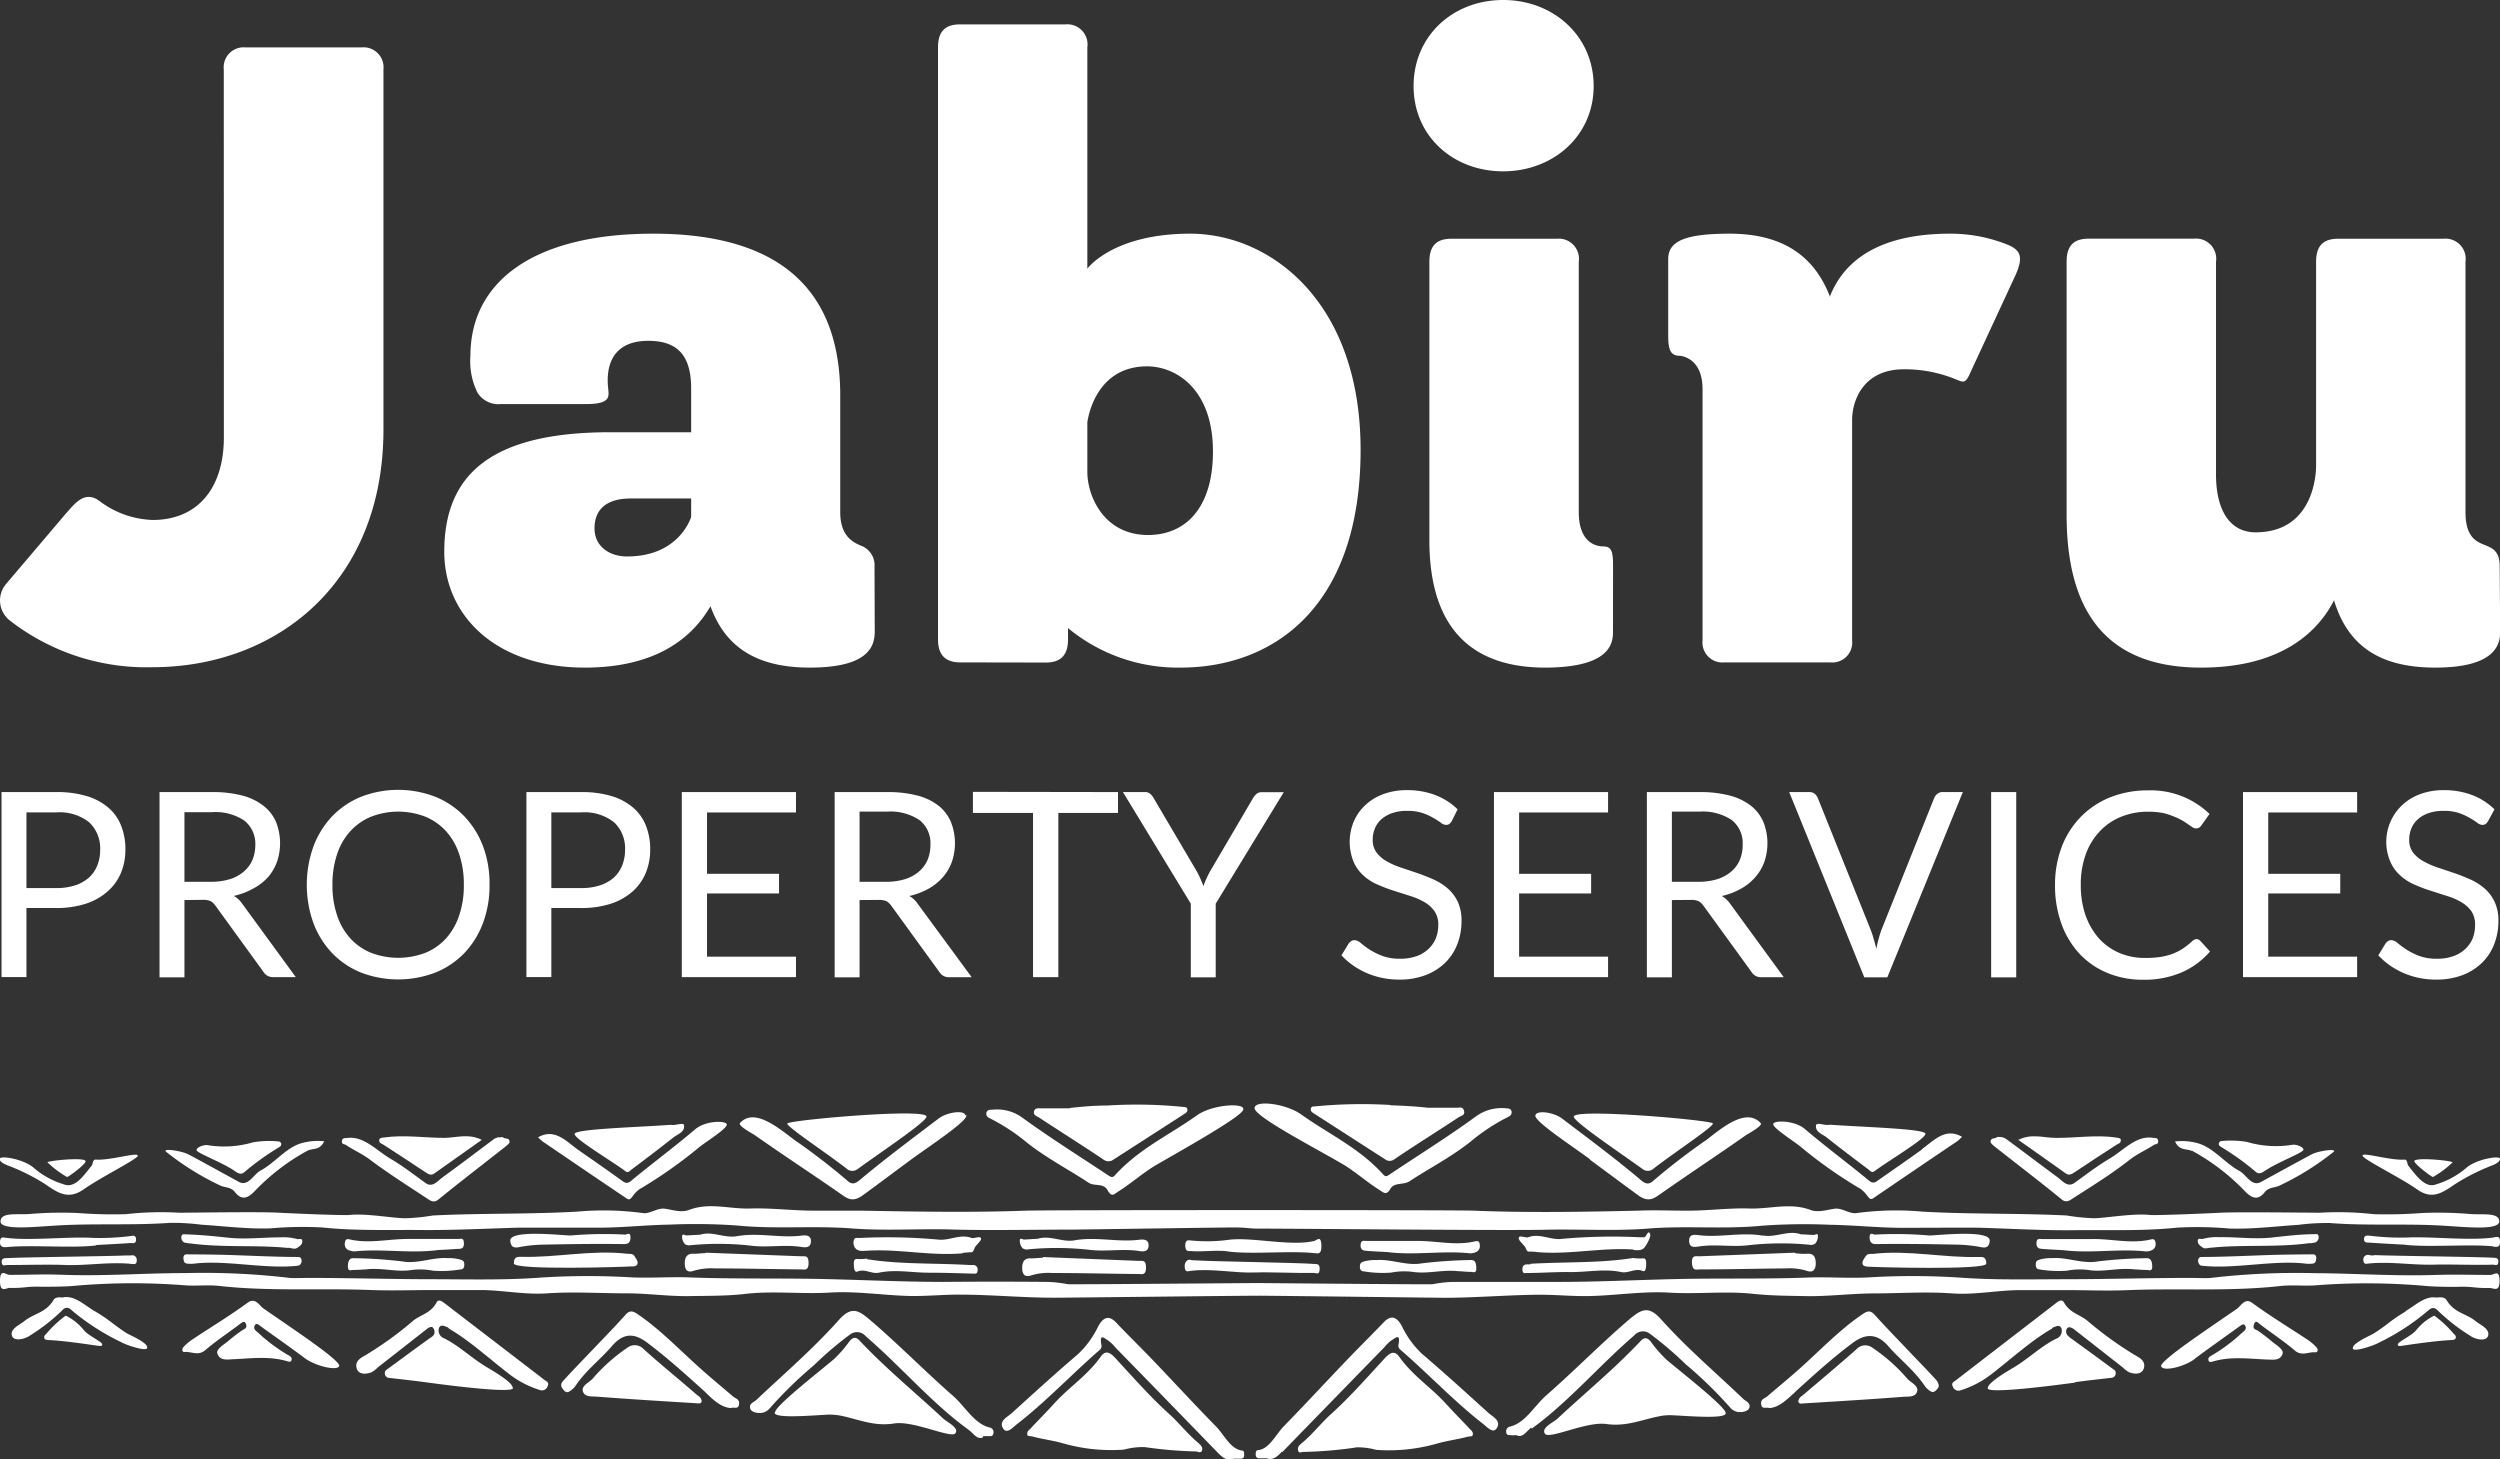 <svg id="Artwork" xmlns="http://www.w3.org/2000/svg" viewBox="0 0 325.98 190.29"><rect x="0" y="0" width="325.98" height="190.29" fill="#333333" stroke="none"/><defs><style>.cls-1{fill:#fff;}</style></defs><title>logo-white</title><path class="cls-1" d="M29.18,9.05A2.6,2.6,0,0,1,32,6.18H47.16A2.61,2.61,0,0,1,50,9.05V56c0,20.05-14,31-30.13,31A29,29,0,0,1,1.23,80.87a3.32,3.32,0,0,1-.46-4.7L8.56,67c1.15-1.26,2.41-3.09,4.35-1.72a12.1,12.1,0,0,0,7,2.52c5.84,0,9.28-4.12,9.28-10.77Z"/><path class="cls-1" d="M114.06,82.36c0,2-.92,4.69-8.48,4.69-6.87,0-11-2.63-12.94-8-2,3.43-6.3,8-16.38,8-11.57,0-18.33-6.75-18.33-15.11,0-10,6-15.58,21.65-15.58H90.12V50.63c0-4.58-2.06-6.19-5.61-6.19-3.32,0-5.27,1.72-5.27,5.16,0,.8.11,1.26.11,1.72,0,.8-.45,1.37-3,1.37H65.26a3.2,3.2,0,0,1-3-1.49,9.21,9.21,0,0,1-.92-4.81c0-9.51,8-15.92,23.83-15.92,17.41,0,24.39,8.13,24.39,21.08V66.78c0,3.09,1.61,3.89,2.64,4.35a2.7,2.7,0,0,1,1.83,2.75ZM90.12,65h-7.9c-3.21,0-4.7,1.49-4.7,3.89s2,3.67,4.24,3.67c6.87,0,8.36-5.16,8.36-5.16Z"/><path class="cls-1" d="M125.18,86.37c-2.07,0-2.87-1.15-2.87-3V6.18c0-1.94.8-3,2.87-3h13.74a2.63,2.63,0,0,1,2.86,3V35.05c.12-.23,3.56-4.58,13.41-4.58,10.42,0,22.22,8.82,22.22,28.18,0,20.62-11.46,28.4-23.48,28.4a22.51,22.51,0,0,1-14.67-5.15v1.49c0,1.72-.68,3-2.86,3Zm16.6-24.86c0,3.21,2.18,8.25,7.91,8.25,4.92,0,8.47-3.55,8.47-10.88,0-8.14-4.81-11.11-8.59-11.11-7,0-7.79,7.33-7.79,7.33Z"/><path class="cls-1" d="M196,22.34c-6.53,0-11.68-4.59-11.68-11.12S189.44,0,196,0s11.8,4.7,11.8,11.22S202.5,22.34,196,22.34Zm14.32,60.13c0,1.84-.92,4.47-8.48,4.58-10.19.12-15.46-5.38-15.46-16.6V34.13c0-1.94.8-3,2.86-3H203a2.63,2.63,0,0,1,2.86,3V66.78c0,4.12,2.41,4.47,3.21,4.47,1.14,0,1.26.8,1.26,2.63Z"/><path class="cls-1" d="M222,50.74c0-4.24-3-4.35-3-4.35-1.37,0-1.48-1.14-1.48-2.86V33.79c0-2.29,2.06-3.32,8-3.32,6.88,0,11,2.86,13.06,8.13v.12c1.38-3.56,5-8.25,15.69-8.25A19.92,19.92,0,0,1,262,32c1.49.69,1.83,1.6.8,3.89l-5.84,12.6c-.69,1.61-.92,1.38-2.06.92a17.56,17.56,0,0,0-6.65-1.26c-5.15,0-6.75,3.89-6.75,6.64V83.5a2.6,2.6,0,0,1-2.87,2.87H224.84A2.6,2.6,0,0,1,222,83.5Z"/><path class="cls-1" d="M326,82.47c0,1.84-1,4.58-8.47,4.58-7.1,0-11.34-2.74-13.17-8.7v-.11C302.5,81.9,298,87.05,287,87.05c-13.63,0-17.53-8.93-17.53-19.93v-33c0-1.94.8-3,2.87-3h13.74a2.63,2.63,0,0,1,2.87,3V61.85c0,5.05,2.06,7.56,5.15,7.56,7.9,0,7.9-8.24,7.9-8.7V34.13c0-1.94.81-3,2.87-3h13.74a2.63,2.63,0,0,1,2.87,3V66.78c0,3.09,1.26,3.78,2.4,4.24s2.06.8,2.06,2.86Z"/><path class="cls-1" d="M82.21,161.36c0-.8-.49-.35-.73-.38a50.72,50.72,0,0,0-7.08.12c-1,0-8-.82-7.86.7.07.88.56.93,1.13.82a18.26,18.26,0,0,1,3.12-.33c3.54-.07,7.07-.12,10.61-.07.56,0,.8-.28.81-.86"/><path class="cls-1" d="M23.94,164.16c0,.61.39.62.72.62a3.37,3.37,0,0,0,.55,0c4.17-.54,9.52.76,13.68.25.49-.06.67-1.12,0-1.13-2.63,0-6.06-.16-8.69-.25-1.86-.06-3.72-.08-5.58-.09-.29,0-.73-.1-.71.58"/><path class="cls-1" d="M156.08,189.29c.1,0,.56.25.67-.21s-.33-.76-.58-1c-1.31-1.1-2.45-2.56-3.73-3.72-2.3-2.07-4.43-4.47-6.59-6.82-.69-.75-1.48-1.82-2.3-.67-1.82,2.56-4.18,4-6.15,6.2-1,1.1-2,2.1-3,3.17-.2.22-.56.42-.43.88,0,.16.41.13.63.18,1.31.36,2.64.51,3.95.88a22.87,22.87,0,0,0,8,.84,9.33,9.33,0,0,1,2.71-.33,54.52,54.52,0,0,0,6.84.57"/><path class="cls-1" d="M101,184.22c.08.76,4.72.35,6.92.24a7.78,7.78,0,0,1,1.79.15c2.28.48,4.29,1.41,6.86,1s7.45,2,8,1.28-1.08-1.43-1.67-2c-3.62-3.37-7.38-6.43-10.85-10.12-.48-.52-.89-.38-1.32.17a15.5,15.5,0,0,1-2,2.29c-2.52,2.11-7.74,6.18-7.66,6.94"/><path class="cls-1" d="M66.85,181c.09-.69-2.32-2.1-3.49-2.8-1.87-1.12-3.55-2.77-5.47-3.7a1.09,1.09,0,0,1-.67-1.28c.2-.6.73-.32,1.13-.15.09,0,.16.15.24.2,2.74,1.61,5.22,3.91,7.81,5.9a12.62,12.62,0,0,0,4,2.08.77.77,0,0,0,1-.49c.26-.5-.15-.64-.37-.8-4.36-3.36-8.74-6.7-13.1-10.06-.36-.27-.8-.51-1-.08-.8,1.48-2.1,1.58-3.11,2.44a45.91,45.91,0,0,1-6.1,4.41c-.55.33-1.5.74-1.21,1.75.24.84,1.2.78,1.9.53a3.47,3.47,0,0,0,.84-.64l6.27-4.91c.37-.29.86-.68,1.09,0s-.3.9-.68,1.17c-1.77,1.27-3.52,2.57-5.28,3.86-.23.17-.57.31-.45.81a.6.6,0,0,0,.58.43c1.56.18,3.13.35,4.68.56,3.72.51,11.35,1.45,11.45.77"/><path class="cls-1" d="M160.83,190.2l1,0a.4.4,0,0,0,.4-.42c0-.28,0-.61-.22-.63-1.55-.16-2.34-2-3.44-3.14-2.77-2.82-5.47-5.76-8.21-8.62-1.6-1.67-3.23-3.26-4.82-4.93-.93-1-1.69-.73-2.35.5a12.18,12.18,0,0,1-2.64,3.62c-2.92,2.49-5.79,5.11-8.66,7.71-.51.46-1.55.93-1.19,1.78.48,1.12,1.33.07,1.93-.39,3.65-2.83,7-6.36,10.51-9.44.24-.21.56-.4.48-.84-.31-1.69.49-.81.81-.65a4.56,4.56,0,0,1,1,.94q6.68,6.84,13.33,13.7c.62.63,1.24,1.16,2.05.86"/><path class="cls-1" d="M128.18,187.26c.29,0,.52,0,.75,0s.52.05.6-.33a.63.63,0,0,0-.46-.79c-2-.45-3.2-2.72-4.78-4.11-3.65-3.19-7.12-6.74-10.8-9.88-1.5-1.28-2.44-1.93-4.14,0-3.39,3.79-7.14,7-10.73,10.39-.31.3-1,.47-.79,1.13.1.4.7.56,1.13.57a1.65,1.65,0,0,0,1.41-.61,54.62,54.62,0,0,1,5.78-5.63,45.3,45.3,0,0,1,4.7-4,1.49,1.49,0,0,1,2.05.25c4.53,3.89,8.63,8.74,13.38,12.17.64.46,1.12,1.36,1.9,1"/><path class="cls-1" d="M125.88,145.43c-.18-.76-2.46-.37-3.47.4-3.44,2.62-6.9,5.18-10.26,8-.7.59-1.11.63-1.66.12a85.81,85.81,0,0,0-7-5.38c-2.17-1.66-5.19-4.12-7-2.14-.33.35,1.74,1.45,1.88,1.55,4.14,2.9,6.82,4.63,11,7.52,1,.69,1.69,1.39,3.11.37,2.12-1.54,4.24-3.14,6.36-4.7,2.35-1.72,7.35-5,7.17-5.75"/><path class="cls-1" d="M44.23,178.12c.25-.71-6.55-5.18-9.91-7.53-.49-.34-1-1.45-2-.75-2.36,1.73-4.82,3.21-7.23,4.81a6.33,6.33,0,0,0-1.17,1c-.2.23-.22.67.15.64.88-.09,1.76.55,2.68-.23,1.46-1.24,3-2.26,4.51-3.4.29-.22.63-.54.82,0s-.23.63-.53.82c-.62.41-1.22.91-1.82,1.4s-1.57,1.05-1.39,1.6c.33,1,1.33.78,2.1.75,2.32-.1,4.65-.43,7,.26.2.06.52.18.58-.19s-.24-.5-.46-.61a22.35,22.35,0,0,1-3.92-2.93c-.24-.2-.6-.44-.47-.82.18-.54.54-.23.83,0,1.93,1.4,3.88,2.75,5.79,4.19,1.38,1,4.17,1.66,4.43,1"/><path class="cls-1" d="M102.65,146.49c-.08.43,5.16,3.88,7.7,5.86a1.13,1.13,0,0,0,1.46.1c2.92-2.14,9-6.17,9-6.86,0-1.14-18,.47-18.13.9"/><path class="cls-1" d="M91.5,182.72c-.08-.55-.43-.67-.7-.9-2.29-2-4.61-3.86-6.87-5.9a1.57,1.57,0,0,0-2.15-.17,22.88,22.88,0,0,0-4.53,4.05c-.47.47-1.42.89-1.26,1.57.21.84,1.18.69,1.81.74,4.37.34,8.74.6,13.12.87.2,0,.45.12.58-.26"/><path class="cls-1" d="M95.29,183.6c.41-.16.94.18,1.06-.4.16-.78-.45-.84-.78-1.12-1.38-1.19-2.78-2.33-4.14-3.55-2.77-2.46-5.4-5.24-8.37-7.23-.56-.37-1-.45-1.49.13-1.52,1.69-3.09,3.3-4.65,4.93-1.11,1.17-2.23,2.31-3.32,3.51-.23.25-.63.62-.31,1.1s.57.73,1,.43a2.56,2.56,0,0,0,.7-.62c1.4-2.12,3.24-3.44,4.8-5.26s3-1.66,4.62-.43c2.57,1.92,5,4.13,7.47,6.35,1,1,2.13,2.09,3.43,2.16"/><path class="cls-1" d="M70.14,148.27a5.71,5.71,0,0,0,.6.56c3.66,2.49,7.34,5,11,7.46.34.23.51,0,.72-.27a3.94,3.94,0,0,1,.88-.93,60,60,0,0,0,7.91-5.57c1.2-.91,3.65-2.43,3.51-2.93s-2.79-.47-4.1.65c-2.75,2.34-5.6,4.44-8.38,6.74-.51.43-.8.25-1.23-.06-1.88-1.37-3.79-2.68-5.68-4-1.58-1.14-3.06-2.86-5.23-1.61"/><path class="cls-1" d="M74.92,147.85c0,.67,4.56,3.34,6.69,4.91.31.22.53-.11.75-.27,1.83-1.38,3.66-2.76,5.47-4.19.53-.41,1.45-.68,1.37-1.52,0-.51-1.08,0-1.66-.1a1.29,1.29,0,0,0-.28,0c-4,.3-12.36.52-12.34,1.18"/><path class="cls-1" d="M65.07,148.28a1.9,1.9,0,0,0-.63.22c-2.24,1.67-4.47,3.38-6.72,5-.69.51-1.33,1.41-2.24.75-1.52-1.1-3-2.25-4.6-3.18-1.83-1.09-3.48-3-5.66-2.68-.23,0-.53,0-.61.27-.16.58.31.51.49.63,1,.68,2.16,1.17,3.17,1.94,2.4,1.81,4.88,3.36,7.35,5,.46.3.92.69,1.54.18,2.87-2.34,5.78-4.56,8.67-6.84.23-.18.63-.49.61-.68,0-.54-.5-.37-.78-.54s-.36,0-.59-.05"/><path class="cls-1" d="M62.82,148.63c-1.75-.87-3.31-.28-4.85-.26-2.63,0-5.26-.43-7.89-.05-.22,0-.59.09-.61.23-.1.52.27.55.51.7,1.83,1.2,3.67,2.37,5.49,3.6.4.27.74.46,1.17.15,2-1.43,4-2.84,6.18-4.37"/><path class="cls-1" d="M42.32,148.82a7.67,7.67,0,0,0-3,.24c-2,.56-3.5,2.59-5.34,3.57-.94.5-1.61,2.15-2.85,1.47-2.24-1.22-5.88-3.25-6.7-3.64s-3.21-.77-2.8-.3a35.58,35.58,0,0,0,7.17,4.46c.62.25,1.34.18,1.82.8.87,1.12,1.63.84,2.49,0a28.29,28.29,0,0,1,7-5.39c.69-.33,1.61,0,2.17-1.23"/><path class="cls-1" d="M92,163.34a.13.13,0,0,0,0,.06c-.55,0-1.1.1-1.64.08s-1.1.23-1.07,1.28c0,1.23.76,1.09,1.2.93a7.88,7.88,0,0,1,2.71-.3c3.74,0,7.48.1,11.23.13.41,0,1,.24,1-.83s-.5-.86-.94-.88L92,163.34"/><path class="cls-1" d="M8.33,169.18c-.51,0-1.09-.13-1.37.36-1,1.66-2.55,1.71-3.77,2.71-.63.51-1.85,1-1.65,1.86s1.7.53,2.42,0a24.44,24.44,0,0,0,4.1-3.2c.48-.54.87-.49,1.36,0A30.3,30.3,0,0,0,15.79,175c.71.41,3.18,1.21,3.38.81.34-.66-2.36-1.77-2.7-2-2-1.32-2.1-1.66-4.18-2.88-1.29-.75-2.49-2-4-1.78"/><path class="cls-1" d="M125.53,163.35c.36,0,.72-.07,1.08-.06s.36-.45.58-.75.74-.76.73-1c0-.48-.92,0-1.24-.12-1.4-.54-2.76.3-4.15.23a73.44,73.44,0,0,0-10.38-.23c-.18,0-.37,0-.55,0-.35.05-.44.86-.09,1.31s.93.39,1.43.36c4.2-.29,8.39.71,12.59.33"/><path class="cls-1" d="M82.5,165.14c.21,0,.53-.08.6-.27.15-.41-.14-.68-.31-1-.28-.48-.65-.35-1-.39-4.6-.54-9.19.52-13.79.4-.45,0-1-.07-1,.86s14.77.45,15.49.38"/><path class="cls-1" d="M17.92,150.67c0-.45-3.64.68-5.47.53-.38,0-.32.57-.51.81-1,1.23-2,2.73-3.3,2.51a10.8,10.8,0,0,1-4.34-2.33C2.93,151.11.18,150.68,0,151.05s.55.73.87.86a26.64,26.64,0,0,1,5,2.48c1.57,1.06,2.95,2.13,5,.72,2.29-1.63,7.14-4,7.12-4.44"/><path class="cls-1" d="M25.64,150c.11.36,3.24,1.55,4.79,2.57.41.27.9.74,1.44.26a34.18,34.18,0,0,1,4.52-3.24c.19-.12.35-.25.25-.55a.42.42,0,0,0-.36-.21,12.46,12.46,0,0,0-3.29.12,13.31,13.31,0,0,1-5.91.37c-.52-.09-1.55.32-1.44.68"/><path class="cls-1" d="M57,163c.91-.05,1.81-.09,2.72-.16.36,0,.8,0,.77-.76s-.43-.52-.72-.53c-2.21,0-4.41,0-6.61,0-2.49,0-5,.63-7.46.08-.28-.06-.69-.21-.74.49a.82.82,0,0,0,.59.92,1.7,1.7,0,0,0,.8.12c3.55-.35,7.1.3,10.65-.15"/><path class="cls-1" d="M91.2,161l-1.7.09c-.2,0-.52-.31-.56.13a1.42,1.42,0,0,0,.37,1,1,1,0,0,0,.79.14,37.54,37.54,0,0,1,7.86.07c2.18.27,4.34-.18,6.5.16.62.09,1.25.12,1.28-.72s-.72-.82-1.2-.76c-2.82.36-5.64-.43-8.45.08-1.67.3-3.3-.75-4.89-.16"/><path class="cls-1" d="M136,163.91V164c-.55,0-1.09.1-1.64.08s-1.1.22-1.07,1.27c0,1.24.77,1.09,1.21.94a7.56,7.56,0,0,1,2.7-.3c3.75,0,7.49.1,11.23.13.41,0,1,.24,1-.83s-.5-.86-.94-.88L136,163.91"/><path class="cls-1" d="M135.23,161.53l-1.7.1c-.2,0-.52-.31-.56.13a1.47,1.47,0,0,0,.37,1,1,1,0,0,0,.79.14,38.23,38.23,0,0,1,7.86.06c2.18.28,4.35-.17,6.51.16.61.1,1.24.12,1.27-.71s-.71-.82-1.2-.76c-2.82.36-5.64-.43-8.45.08-1.66.29-3.3-.75-4.89-.17"/><path class="cls-1" d="M113.05,164.11a6.42,6.42,0,0,1-1.23.06c-.36-.06-.5.14-.49.64s.07,1.14.45,1c1-.43,1.86.34,2.81.14,2.16-.46,4.34,0,6.51,0,1.94,0,3.89.07,5.84.12.21,0,.47.08.53-.37s-.17-.7-.48-.75a4.93,4.93,0,0,0-.54,0c-4.56-.27-9.13-.07-13.4-.76"/><path class="cls-1" d="M47.7,165.52c2.07-.26,4,.39,5.95.08a8.7,8.7,0,0,1,2.83.09,14.87,14.87,0,0,0,3.52-.16c.29,0,.55-.11.54-.65s-.27-.54-.55-.65a5.49,5.49,0,0,0-1.61-.18c-2-.14-3.91.79-5.92.43a58.51,58.51,0,0,0-6.34-.42c-.59-.05-.75.46-.76,1.05,0,.75.44.48.71.48.59,0,1.17-.05,1.63-.07"/><path class="cls-1" d="M37.57,162.7c.4,0,.81.26,1.2,0s.67-.46.64-.89-.44-.17-.68-.25a6.66,6.66,0,0,0-2.17-.22c-2.22,0-4.43.28-6.66.06-1.89-.2-3.79-.4-5.69-.45-.23,0-.5-.11-.56.31A.73.73,0,0,0,24,162a3.19,3.19,0,0,0,.81.13c4.24.58,8.5.17,12.74.59"/><path class="cls-1" d="M12.54,162.34c1.66-.09,3.07-.16,4.47-.26.28,0,.76.15.73-.49s-.51-.43-.79-.41a31.91,31.91,0,0,1-4.88.23c-3-.19-8.21.39-11.19,0-.31,0-.83-.29-.88.48s.5.76.89.72c3.22-.31,8.69.17,11.65-.22"/><path class="cls-1" d="M.9,164.05c-.27,0-.66,0-.68.43,0,.74.44.46.71.47,1.8,0,5.85-.1,7.66,0,2.84.08,5.68-.43,8.52-.15.27,0,.75.2.72-.51a.58.58,0,0,0-.74-.59c-.22,0-.45,0-.67,0-2.08.11-13.18.22-15.52.35"/><path class="cls-1" d="M12.87,175.49c.19,0,.52.09.44-.24s-1.8-1.1-2.37-1.8a6.82,6.82,0,0,0-2.37-1.9,14.1,14.1,0,0,0-2.44,2.26c-.14.2-.46.32-.34.69,0,.16.32.23.5.23,2.2.08,6.39.75,6.58.76"/><path class="cls-1" d="M6.2,151.57a13.18,13.18,0,0,0,2.53,1.9c.14.06,2.48-1.68,2.43-2.06-.07-.56-4.92-.07-5,.16"/><path class="cls-1" d="M162.12,144.62c.09-.85-4.07-.61-6.06.82-3.59,2.57-7.52,4.31-10.71,7.84-.31.33-.52.17-.81,0-3.77-2.51-7.59-4.89-11.28-7.58a5.59,5.59,0,0,0-3.89-1c-.29,0-.7,0-.76.45s.33.61.6.74a25.57,25.57,0,0,1,4.71,3.11c2.53,2,5.35,3.45,8,5.2.81.54,1.94,0,2.5,1s.89.48,1.4.16c1.7-1.06,3.26-2.48,5-3.49,3.77-2.18,11.2-6.34,11.29-7.19"/><path class="cls-1" d="M139.51,144.52c-1.29,0-2.51,0-3.73,0-.34,0-.82-.11-.95.4s.41.64.67.81c2.79,1.84,5.62,3.61,8.4,5.48a1.06,1.06,0,0,0,1.27,0c3.11-2,6.21-4,9.32-6,.19-.13.38-.26.33-.57s-.3-.28-.49-.3a60.59,60.59,0,0,0-9.9-.19c-1.64,0-3.32.14-4.92.32"/><path class="cls-1" d="M243.78,161.36c0-.8.48-.35.72-.38a50.72,50.72,0,0,1,7.08.12c1,0,8-.82,7.86.7-.07.88-.55.93-1.12.82a18.26,18.26,0,0,0-3.12-.33c-3.54-.07-7.08-.12-10.62-.07-.55,0-.79-.28-.8-.86"/><path class="cls-1" d="M302,164.16c0,.61-.39.62-.72.62a3.25,3.25,0,0,1-.54,0c-4.18-.54-9.53.76-13.69.25-.49-.06-.66-1.12,0-1.13,2.63,0,6.06-.16,8.69-.25,1.86-.06,3.72-.08,5.58-.09.3,0,.73-.1.71.58"/><path class="cls-1" d="M324.74,166.24c-3,0-4.1-.08-7.13,0-5.28.18-10.54-.2-15.81-.23a95.7,95.7,0,0,0-13.53.62c-.41.06-1.94,0-2.59,0-5.34,0-10.68.16-16,.17-4.8,0-9.61.14-14.4-.23a96.29,96.29,0,0,0-11.77,0c-2.49.12-5-.07-7.47,0-6,.24-12,.07-17.94.22-5,.12-10.06.37-15.1.36q-6.74,0-13.47,0a15.5,15.5,0,0,0-2.7.3c-.26.05-17-.1-22.7-.15h-.17c-1.05,0-24.49.2-24.75.15a15.39,15.39,0,0,0-2.7-.3q-6.73-.06-13.47,0c-5,0-10.06-.24-15.1-.36-6-.15-12,0-17.93-.22-2.49-.1-5,.09-7.47,0a96.46,96.46,0,0,0-11.78,0c-4.79.37-9.6.24-14.4.23-5.34,0-10.68-.17-16-.17-.65,0-2.18.05-2.59,0A95.56,95.56,0,0,0,24.19,166c-5.27,0-10.54.41-15.81.23-3-.11-4.1,0-7.13,0-.5,0-1.24-.89-1.25.77s.8.92,1.28.93c2,.05,2.1-.22,4.14-.15.59,0,3.11,0,4.06-.1a86.7,86.7,0,0,1,14.68-.08c1.49.1,3-.09,4.47.08,6.58.73,13.18.27,19.77.53,2.72.1,5.45,0,8.17,0,2,0,4,0,6,0,2.93,0,5.85.64,8.79.43,3.44-.23,6.88,0,10.33,0,2.76,0,5.52.41,8.27.36,2.47-.05,4.94,0,7.42-.31,3.6-.38,7.21.07,10.83-.15,3.42-.21,6.86.35,10.29.44,2.22.06,4.45-.19,6.67-.17,4.17,0,8.34.42,12.51.4,1.87,0,25.38-.28,26.75-.26h.12c7.13.07,22.23.26,23.69.27,4.18,0,8.34-.37,12.51-.4,2.23,0,4.45.23,6.68.17,3.43-.09,6.87-.65,10.28-.44,3.62.22,7.24-.23,10.84.15,2.47.27,4.94.26,7.41.31,2.76,0,5.51-.34,8.28-.36,3.44,0,6.88-.25,10.33,0,2.94.21,5.86-.41,8.79-.43,2,0,4,0,6,0,2.72,0,5.44.12,8.16,0,6.59-.26,13.19.2,19.77-.53,1.51-.17,3,0,4.47-.08a86.7,86.7,0,0,1,14.68.08c1,.09,3.47.13,4.07.1,2-.07,2.1.2,4.13.15.49,0,1.29.62,1.28-.93S325.23,166.23,324.74,166.24Z"/><path class="cls-1" d="M321.75,158.27a49.4,49.4,0,0,0-6-.1,60.08,60.08,0,0,1-6.23.15,41.1,41.1,0,0,0-7-.19c-1.62,0-10.64-.12-13,0-1,.06-8.41.38-9.21.29-2.15-.23-5.6.39-7.26.43a26.59,26.59,0,0,1-3.56-.36c-6.27-.31-12.53-.15-18.8-.5a38.32,38.32,0,0,0-8.56.18c-1,.17-1.91-.71-2.93-.56s-2.15.53-3.11.16c-2.67-1-5.33-.1-8-.19s-5.5.31-8.26.28c-2.07,0-4.15-.09-6.23,0-7.16.16-14.32.29-21.49,0-2.78-.1-55.54-.1-58.3,0-7.16.26-14.32.13-21.49,0-2.07,0-4.15,0-6.23,0-2.76,0-5.53-.37-8.26-.28s-5.32-.84-8,.19c-1,.37-2.07,0-3.1-.16s-2,.73-2.94.56a38.24,38.24,0,0,0-8.55-.18c-6.27.35-12.54.19-18.8.5a26.77,26.77,0,0,1-3.56.36c-1.66,0-5.11-.66-7.27-.43-.8.09-8.25-.23-9.21-.29-2.36-.15-11.38,0-13,0a41.1,41.1,0,0,0-7,.19,60.08,60.08,0,0,1-6.23-.15,49.33,49.33,0,0,0-6,.1c-1.74.2-4-.31-4.1.95s4.49.74,7.27.58c4.95-.3,9.9,0,14.85-.35a29.2,29.2,0,0,1,4.06.24c3,.19,6,.58,9,.48a47.62,47.62,0,0,1,6.75-.12c4.56.48,9.11.28,13.66.34,3.94,0,7.86-.19,11.78-.31.59,0,9.4,0,10.58,0,3.09,0,6.19-.35,9.3-.4a76.61,76.61,0,0,1,8.84.12c4.94.49,9.87,0,14.8.37,4.51.36,9.06,0,13.59.16,5.08.12,10.16,0,15.24,0,1,0,19.89-.29,21.29-.28s1.9.15,2.85.15c5.09,0,32.39.27,37.47.15,4.53-.11,9.08.2,13.58-.16,4.94-.39,9.87.12,14.8-.37a76.64,76.64,0,0,1,8.84-.12c3.11.05,6.21.38,9.31.4,1.18,0,10-.05,10.57,0,3.93.12,7.85.35,11.78.31,4.55-.06,9.1.14,13.66-.34a47.62,47.62,0,0,1,6.75.12c3,.1,6-.29,9-.48a29.34,29.34,0,0,1,4.07-.24c4.94.39,9.9.05,14.85.35,2.77.16,7.32.67,7.27-.58S323.49,158.47,321.75,158.27Z"/><path class="cls-1" d="M176.74,188.72a9.28,9.28,0,0,1,2.71.33,22.92,22.92,0,0,0,8-.84c1.31-.37,2.63-.52,3.94-.88.22-.05.58,0,.63-.18.14-.46-.23-.66-.42-.88-1-1.07-2-2.07-3-3.17-2-2.22-4.34-3.64-6.16-6.2-.82-1.15-1.6-.08-2.3.67-2.16,2.35-4.29,4.75-6.59,6.82-1.28,1.16-2.41,2.62-3.73,3.72-.25.21-.68.51-.57,1s.57.17.66.21a54.52,54.52,0,0,0,6.84-.57"/><path class="cls-1" d="M217.29,177.28a15.44,15.44,0,0,1-2-2.29c-.44-.55-.84-.69-1.33-.17-3.47,3.69-7.23,6.75-10.84,10.13-.6.55-2.2,1.21-1.67,2s5.39-1.64,8-1.27,4.59-.56,6.86-1a6.83,6.83,0,0,1,1.79-.14c2.21.1,6.84.51,6.92-.25s-5.13-4.83-7.66-6.94"/><path class="cls-1" d="M270.58,180.22c1.56-.21,3.12-.38,4.68-.56a.61.61,0,0,0,.59-.43c.12-.5-.22-.64-.45-.81q-2.64-1.95-5.29-3.86c-.37-.27-.85-.62-.67-1.17s.71-.29,1.08,0l6.27,4.91a3.79,3.79,0,0,0,.85.64c.69.25,1.65.32,1.9-.53.29-1-.66-1.42-1.22-1.75a46.57,46.57,0,0,1-6.1-4.41c-1-.86-2.3-1-3.1-2.43-.24-.43-.68-.2-1,.07L255,180c-.21.16-.62.3-.37.8a.78.78,0,0,0,1,.49,12.68,12.68,0,0,0,4-2.08c2.6-2,5.08-4.29,7.81-5.9.09,0,.16-.16.24-.2.4-.17.93-.45,1.13.15a1.08,1.08,0,0,1-.66,1.28c-1.93.93-3.61,2.58-5.47,3.7-1.17.7-3.59,2.12-3.49,2.8s7.72-.26,11.44-.77"/><path class="cls-1" d="M167.2,189.34q6.66-6.85,13.34-13.7a4.33,4.33,0,0,1,1-.94c.33-.15,1.12-1,.81.65-.08.44.24.63.48.84,3.53,3.08,6.87,6.61,10.51,9.44.6.46,1.45,1.51,1.93.39.36-.85-.67-1.32-1.18-1.78-2.88-2.6-5.74-5.22-8.67-7.71a12.15,12.15,0,0,1-2.63-3.62c-.66-1.23-1.43-1.48-2.36-.5-1.59,1.67-3.22,3.26-4.81,4.93-2.75,2.86-5.45,5.8-8.21,8.62-1.1,1.13-1.89,3-3.44,3.14-.19,0-.26.35-.23.63a.41.41,0,0,0,.4.42l1,0c.81.3,1.44-.23,2-.86"/><path class="cls-1" d="M199.71,186.29c4.75-3.42,8.85-8.27,13.38-12.16a1.48,1.48,0,0,1,2-.25,45.3,45.3,0,0,1,4.7,4,54.7,54.7,0,0,1,5.79,5.63,1.63,1.63,0,0,0,1.4.61c.44,0,1-.17,1.13-.57.16-.66-.47-.83-.79-1.13-3.59-3.44-7.33-6.6-10.73-10.39-1.69-1.89-2.63-1.24-4.14,0-3.67,3.14-7.15,6.69-10.79,9.88-1.59,1.38-2.78,3.66-4.79,4.11a.64.64,0,0,0-.46.8c.08.37.38.29.6.32s.46,0,.75,0c.78.4,1.26-.5,1.91-1"/><path class="cls-1" d="M174.9,151.69c1.74,1,3.29,2.43,5,3.49.51.32.88.73,1.39-.16s1.7-.47,2.51-1c2.67-1.75,5.48-3.18,8-5.2a25.07,25.07,0,0,1,4.71-3.11c.27-.13.65-.31.59-.75s-.46-.43-.76-.45a5.68,5.68,0,0,0-3.89,1.06c-3.68,2.69-7.51,5.06-11.27,7.58-.29.19-.51.36-.81,0-3.19-3.52-7.12-5.27-10.71-7.84-2-1.42-6.07-1.92-6.07-.82s7.53,5,11.29,7.19"/><path class="cls-1" d="M181.3,144.08a63,63,0,0,0-9.9.19c-.19,0-.43,0-.48.3s.14.45.33.57c3.1,2,6.2,4,9.32,6a1,1,0,0,0,1.27,0c2.78-1.88,5.6-3.64,8.4-5.48.26-.18.81-.21.66-.81s-.61-.4-1-.41c-1.22,0-2.44,0-3.73,0-1.59-.18-3.28-.27-4.92-.32"/><path class="cls-1" d="M207.27,151.18c2.12,1.56,4.25,3.16,6.37,4.7,1.41,1,2.11.32,3.11-.37,4.14-2.89,6.81-4.62,10.95-7.52.14-.1,2.21-1.2,1.88-1.55-1.86-2-4.88.48-7,2.14a85.94,85.94,0,0,0-7,5.38c-.55.51-1,.47-1.66-.12-3.35-2.82-6.81-5.39-10.25-8-1-.77-3.29-1.16-3.47-.4s4.81,4,7.16,5.75"/><path class="cls-1" d="M286.18,177.17c1.92-1.44,3.86-2.79,5.79-4.19.3-.21.65-.52.84,0,.13.38-.24.62-.48.82a22.35,22.35,0,0,1-3.92,2.93c-.22.11-.51.26-.45.61s.38.25.58.19c2.31-.69,4.63-.36,7-.26.77,0,1.76.22,2.09-.75.19-.55-.84-1.15-1.39-1.6a21.52,21.52,0,0,0-1.82-1.4c-.29-.19-.74-.18-.52-.82s.52-.24.82,0c1.5,1.14,3.05,2.16,4.51,3.4.91.78,1.79.14,2.68.23.37,0,.35-.41.15-.64a6.67,6.67,0,0,0-1.17-1c-2.41-1.6-4.87-3.08-7.23-4.81-.95-.7-1.46.41-1.95.75-3.36,2.35-10.17,6.82-9.91,7.53s3,.09,4.42-1"/><path class="cls-1" d="M205.2,145.59c0,.69,6.05,4.72,9,6.86a1.12,1.12,0,0,0,1.45-.1c2.55-2,7.79-5.43,7.7-5.86s-18.1-2-18.13-.9"/><path class="cls-1" d="M235.07,183c4.37-.27,8.74-.53,13.12-.87.62-.05,1.6.1,1.8-.74.17-.68-.79-1.1-1.25-1.57a22.65,22.65,0,0,0-4.54-4.05,1.56,1.56,0,0,0-2.14.17c-2.26,2-4.59,3.94-6.88,5.9-.26.23-.62.35-.7.9.13.38.39.27.59.26"/><path class="cls-1" d="M234.13,181.44c2.45-2.22,4.89-4.44,7.47-6.35,1.65-1.23,3.17-1.24,4.61.43s3.4,3.14,4.81,5.26a2.53,2.53,0,0,0,.69.62c.41.3.76-.09,1-.43s-.08-.85-.3-1.1c-1.1-1.2-2.22-2.34-3.33-3.51-1.55-1.63-3.12-3.24-4.65-4.93-.52-.58-.92-.5-1.48-.13-3,2-5.61,4.77-8.37,7.23-1.37,1.22-2.77,2.36-4.15,3.55-.33.28-.94.34-.77,1.12.12.59.65.24,1.05.4,1.3-.07,2.38-1.2,3.44-2.16"/><path class="cls-1" d="M250.61,149.88c-1.89,1.36-3.79,2.67-5.68,4-.43.31-.71.49-1.23.06-2.77-2.29-5.63-4.4-8.38-6.74-1.31-1.12-4-1.14-4.1-.65s2.32,2,3.51,2.93a60,60,0,0,0,7.91,5.57,3.94,3.94,0,0,1,.88.93c.22.26.38.5.72.27,3.67-2.5,7.34-5,11-7.46a5.74,5.74,0,0,0,.59-.56c-2.17-1.25-3.64.47-5.23,1.61"/><path class="cls-1" d="M238.72,146.67a1.31,1.31,0,0,0-.28,0c-.58.11-1.6-.41-1.65.1-.09.84.83,1.11,1.36,1.52,1.81,1.43,3.64,2.82,5.47,4.19.22.16.45.49.75.26,2.14-1.56,6.67-4.23,6.69-4.9s-8.34-.88-12.34-1.18"/><path class="cls-1" d="M260.32,148.33c-.27.17-.72,0-.77.54,0,.19.37.5.6.68,2.89,2.28,5.81,4.5,8.67,6.84.62.51,1.09.12,1.54-.18,2.47-1.59,5-3.14,7.35-5,1-.77,2.13-1.26,3.18-1.94.17-.12.64,0,.49-.63-.08-.3-.38-.24-.61-.27-2.19-.37-3.83,1.59-5.66,2.68-1.57.93-3.08,2.08-4.6,3.18-.92.66-1.56-.24-2.25-.75-2.25-1.65-4.48-3.36-6.72-5a1.76,1.76,0,0,0-.63-.22c-.22,0-.43-.05-.59.05"/><path class="cls-1" d="M269.35,153c.43.31.76.12,1.16-.15,1.82-1.23,3.66-2.41,5.49-3.6.24-.15.61-.18.52-.7,0-.14-.4-.2-.61-.23-2.63-.38-5.26.08-7.9.05-1.54,0-3.1-.61-4.84.26,2.17,1.53,4.18,2.94,6.18,4.37"/><path class="cls-1" d="M285.83,150.05a28.34,28.34,0,0,1,7,5.39c.86.82,1.62,1.1,2.48,0,.49-.62,1.21-.55,1.82-.8a35.58,35.58,0,0,0,7.17-4.46c.42-.47-2-.1-2.79.3s-4.47,2.42-6.7,3.64c-1.24.68-1.92-1-2.86-1.47-1.84-1-3.34-3-5.34-3.57a7.64,7.64,0,0,0-3-.24c.57,1.25,1.49.9,2.17,1.23"/><path class="cls-1" d="M221.56,163.81c-.44,0-1-.18-.94.88s.57.84,1,.83c3.74,0,7.48-.1,11.22-.13a7.82,7.82,0,0,1,2.71.3c.44.16,1.18.3,1.21-.93,0-1.06-.44-1.31-1.08-1.28s-1.09,0-1.63-.08v-.06l-12.47.47"/><path class="cls-1" d="M313.69,171c-2.07,1.22-2.13,1.56-4.18,2.88-.33.22-3,1.33-2.7,2,.2.4,2.67-.4,3.38-.81a30,30,0,0,0,6.37-4.14c.5-.47.88-.52,1.36,0a24.5,24.5,0,0,0,4.11,3.2c.72.54,2.21.86,2.41,0s-1-1.36-1.65-1.87c-1.21-1-2.76-1.05-3.76-2.71-.29-.48-.86-.39-1.38-.36-1.46-.23-2.67,1-4,1.78"/><path class="cls-1" d="M213,163c.51,0,1.06.13,1.44-.36s.84-1.42.73-1.71c-.28-.72-.48.45-.83.4-.18,0-.36,0-.54,0a73.55,73.55,0,0,0-10.39.23c-1.38.07-2.74-.77-4.14-.23-.33.12-1.23-.36-1.24.12,0,.29.41.63.72,1s.26.75.59.75.71,0,1.07.06c4.21.38,8.39-.62,12.59-.33"/><path class="cls-1" d="M259,164.76c0-.93-.53-.87-1-.86-4.6.12-9.18-.94-13.79-.4-.35,0-.73-.09-1,.39-.17.3-.47.57-.32,1,.08.19.39.25.6.27.73.07,15.45.48,15.5-.38"/><path class="cls-1" d="M315.19,155.1c2,1.42,3.38.35,4.95-.71a27.27,27.27,0,0,1,4.95-2.48c.32-.13,1-.5.87-.86s-2.9.06-4.27,1.14a10.83,10.83,0,0,1-4.35,2.33c-1.24.22-2.34-1.28-3.3-2.51-.19-.24-.12-.84-.51-.81-1.83.15-5.46-1-5.47-.53s4.83,2.81,7.13,4.43"/><path class="cls-1" d="M298.91,149.27a13.35,13.35,0,0,1-5.92-.37,12.46,12.46,0,0,0-3.29-.12.4.4,0,0,0-.35.21c-.11.3.06.43.24.55a33.53,33.53,0,0,1,4.52,3.24c.54.48,1,0,1.44-.26,1.55-1,4.69-2.21,4.79-2.57s-.92-.77-1.43-.68"/><path class="cls-1" d="M279.68,163.17a1.74,1.74,0,0,0,.81-.12.83.83,0,0,0,.58-.93c-.05-.69-.45-.54-.73-.48-2.5.56-5-.11-7.47-.08-2.2,0-4.4,0-6.6,0-.3,0-.71-.16-.73.53s.42.73.77.76c.91.07,1.82.11,2.72.16,3.55.45,7.11-.2,10.65.15"/><path class="cls-1" d="M229.9,161.13c-2.81-.51-5.64.28-8.45-.08-.49-.06-1.23-.15-1.2.76s.66.81,1.27.72c2.16-.34,4.33.11,6.51-.17a38.23,38.23,0,0,1,7.86-.06,1,1,0,0,0,.79-.14,1.46,1.46,0,0,0,.36-1c0-.44-.36-.12-.56-.13l-1.69-.09c-1.6-.58-3.23.46-4.89.16"/><path class="cls-1" d="M199.53,164.87a4.93,4.93,0,0,0-.54,0c-.3.05-.53.24-.47.75s.31.37.53.37c1.94,0,3.89-.16,5.84-.12,2.17,0,4.34-.46,6.51,0,.95.2,1.84-.57,2.8-.14.39.17.45-.5.45-1s-.13-.7-.49-.64a6.47,6.47,0,0,1-1.23-.06c-4.27.69-8.84.49-13.4.76"/><path class="cls-1" d="M279.92,165.59c.27,0,.73.27.71-.48,0-.59-.18-1.1-.76-1.05a58.35,58.35,0,0,0-6.34.42c-2,.36-3.94-.57-5.93-.43a5.53,5.53,0,0,0-1.61.18c-.27.11-.54.12-.54.65s.24.63.53.65a14.92,14.92,0,0,0,3.52.16,8.71,8.71,0,0,1,2.83-.09c1.95.31,3.88-.34,6-.08.45,0,1,.08,1.63.07"/><path class="cls-1" d="M191.56,163.42a1.72,1.72,0,0,0,.8-.12.84.84,0,0,0,.59-.93c0-.7-.46-.54-.74-.48-2.49.55-5-.11-7.46-.08-2.2,0-4.41,0-6.61,0-.29,0-.7-.16-.73.53s.42.73.78.76c.9.07,1.81.11,2.71.16,3.55.45,7.11-.2,10.66.15"/><path class="cls-1" d="M191.79,165.84c.27,0,.73.27.71-.48s-.18-1.1-.76-1.06a61,61,0,0,0-6.34.43c-2,.36-3.94-.57-5.93-.43a5.53,5.53,0,0,0-1.61.18c-.27.11-.53.12-.54.65s.25.63.53.65a14.92,14.92,0,0,0,3.52.16,9,9,0,0,1,2.83-.1c2,.31,3.88-.33,6-.08.45,0,1,.09,1.63.08"/><path class="cls-1" d="M301.16,162.11a3,3,0,0,0,.8-.13.73.73,0,0,0,.37-.74c-.05-.42-.33-.32-.55-.31-1.9,0-3.8.25-5.69.45-2.24.22-4.45-.1-6.67-.06a6.6,6.6,0,0,0-2.16.22c-.24.08-.66-.2-.69.25s.37.68.65.89.8,0,1.2,0c4.24-.42,8.5,0,12.74-.59"/><path class="cls-1" d="M325.09,162.56c.39,0,.94.19.89-.73,0-.76-.56-.52-.87-.47-3,.44-8.21-.15-11.19,0a31.79,31.79,0,0,1-4.88-.23c-.28,0-.76-.15-.79.41s.45.47.72.49c1.41.1,2.81.17,4.48.26,2.95.39,8.42-.09,11.64.22"/><path class="cls-1" d="M309.57,163.7c-.23,0-.46,0-.68-.06a.59.59,0,0,0-.73.6c0,.71.44.54.71.51,2.85-.28,5.68.23,8.53.15,1.8-.06,5.85.08,7.66,0,.26,0,.73.27.7-.47,0-.44-.41-.41-.67-.43-2.34-.13-13.44-.24-15.52-.35"/><path class="cls-1" d="M171.43,163.39c.39.05.95.26.86-1.14-.08-1.18-.58-.53-.89-.45-3,.76-8.2-.53-11.17-.14a21.23,21.23,0,0,1-4.91.09c-.28,0-.77-.21-.77.66s.47.7.75.72c1.41.12,2.83-.12,4.5,0,3,.51,8.4-.1,11.63.28"/><path class="cls-1" d="M155.88,164.34c-.23,0-.45,0-.68-.07s-.71.13-.73.79c0,.92.44.7.71.66,2.85-.37,5.69.31,8.53.2,1.8-.07,5.85.11,7.66.06.26,0,.73.36.7-.62,0-.58-.4-.53-.67-.55-2.34-.18-13.44-.32-15.52-.47"/><path class="cls-1" d="M319.7,174.73c.17,0,.45-.07.5-.23.11-.37-.2-.49-.35-.69a14.1,14.1,0,0,0-2.44-2.26,6.8,6.8,0,0,0-2.36,1.9c-.57.7-2.28,1.47-2.37,1.79s.24.27.43.25,4.39-.68,6.59-.76"/><path class="cls-1" d="M314.82,151.41c0,.38,2.3,2.12,2.43,2.06a13,13,0,0,0,2.54-1.9c0-.23-4.9-.72-5-.16"/><path class="cls-1" d="M3.45,118.4v9H.2V103.28H7.33a13.41,13.41,0,0,1,4,.53,7.77,7.77,0,0,1,2.81,1.51,6,6,0,0,1,1.66,2.36,8.22,8.22,0,0,1,.55,3.09,7.9,7.9,0,0,1-.59,3.08A6.57,6.57,0,0,1,14,116.26a8,8,0,0,1-2.82,1.58,12.35,12.35,0,0,1-3.86.56Zm0-2.6H7.33a7.79,7.79,0,0,0,2.47-.36,5.15,5.15,0,0,0,1.79-1,4.33,4.33,0,0,0,1.1-1.6,5.32,5.32,0,0,0,.37-2,4.66,4.66,0,0,0-1.42-3.61,6.21,6.21,0,0,0-4.31-1.3H3.45Z"/><path class="cls-1" d="M24.05,117.36v10.08H20.8V103.28h6.82a15.41,15.41,0,0,1,4,.46,7.6,7.6,0,0,1,2.75,1.34A5.36,5.36,0,0,1,36,107.2a7.53,7.53,0,0,1,.12,5.17,6.33,6.33,0,0,1-1.17,2A7,7,0,0,1,33,115.87a9.35,9.35,0,0,1-2.51.95,3.29,3.29,0,0,1,1.08,1l7,9.59h-2.9a1.44,1.44,0,0,1-1.32-.69l-6.27-8.64a2,2,0,0,0-.62-.58,2.36,2.36,0,0,0-1-.17Zm0-2.38h3.42a8.29,8.29,0,0,0,2.52-.35,5.1,5.1,0,0,0,1.82-1,4.2,4.2,0,0,0,1.11-1.51,5.08,5.08,0,0,0,.37-1.94A3.84,3.84,0,0,0,31.86,107a6.82,6.82,0,0,0-4.24-1.1H24.05Z"/><path class="cls-1" d="M63.83,115.37a13.78,13.78,0,0,1-.86,5,11.42,11.42,0,0,1-2.42,3.9,10.86,10.86,0,0,1-3.77,2.54,13.57,13.57,0,0,1-9.72,0,10.92,10.92,0,0,1-3.76-2.54,11.6,11.6,0,0,1-2.43-3.9,14.85,14.85,0,0,1,0-10,11.69,11.69,0,0,1,2.43-3.92,11.08,11.08,0,0,1,3.76-2.55,13.43,13.43,0,0,1,9.72,0,11,11,0,0,1,3.77,2.55A11.51,11.51,0,0,1,63,110.39,13.78,13.78,0,0,1,63.83,115.37Zm-3.35,0a12.13,12.13,0,0,0-.61-4,8.36,8.36,0,0,0-1.72-3,7.56,7.56,0,0,0-2.69-1.88,9.8,9.8,0,0,0-7.07,0,7.59,7.59,0,0,0-2.7,1.88,8.23,8.23,0,0,0-1.73,3,12.13,12.13,0,0,0-.61,4,12,12,0,0,0,.61,4,8.31,8.31,0,0,0,1.73,3,7.45,7.45,0,0,0,2.7,1.87,9.94,9.94,0,0,0,7.07,0,7.41,7.41,0,0,0,2.69-1.87,8.44,8.44,0,0,0,1.72-3A12,12,0,0,0,60.48,115.37Z"/><path class="cls-1" d="M71.89,118.4v9H68.64V103.28h7.13a13.53,13.53,0,0,1,4,.53,7.81,7.81,0,0,1,2.8,1.51,6,6,0,0,1,1.66,2.36,8.22,8.22,0,0,1,.55,3.09,7.9,7.9,0,0,1-.59,3.08,6.57,6.57,0,0,1-1.73,2.41,8,8,0,0,1-2.82,1.58,12.35,12.35,0,0,1-3.86.56Zm0-2.6h3.88a7.79,7.79,0,0,0,2.47-.36,5.15,5.15,0,0,0,1.79-1,4.33,4.33,0,0,0,1.1-1.6,5.32,5.32,0,0,0,.37-2,4.63,4.63,0,0,0-1.42-3.61,6.21,6.21,0,0,0-4.31-1.3H71.89Z"/><path class="cls-1" d="M103.79,103.28v2.66H92.19v8h9.39v2.56H92.19v8.24h11.6v2.67H88.9V103.28Z"/><path class="cls-1" d="M112.08,117.36v10.08h-3.25V103.28h6.82a15.28,15.28,0,0,1,4,.46,7.57,7.57,0,0,1,2.76,1.34A5.45,5.45,0,0,1,124,107.2a7.53,7.53,0,0,1,.12,5.17,6.33,6.33,0,0,1-1.17,2,7.13,7.13,0,0,1-1.87,1.51,9.48,9.48,0,0,1-2.51.95,3.29,3.29,0,0,1,1.08,1l7.05,9.59h-2.9a1.43,1.43,0,0,1-1.32-.69l-6.27-8.64a2,2,0,0,0-.62-.58,2.39,2.39,0,0,0-1-.17Zm0-2.38h3.42a8.29,8.29,0,0,0,2.52-.35,5.1,5.1,0,0,0,1.82-1,4.2,4.2,0,0,0,1.11-1.51,5.08,5.08,0,0,0,.37-1.94,3.84,3.84,0,0,0-1.43-3.25,6.82,6.82,0,0,0-4.24-1.1h-3.57Z"/><path class="cls-1" d="M145.78,103.28V106H138v21.41H134.7V106h-7.84v-2.75Z"/><path class="cls-1" d="M158.52,117.83v9.61h-3.25v-9.61l-8.85-14.55h2.86a1,1,0,0,1,.69.22,2.12,2.12,0,0,1,.44.54l5.53,9.39a9.8,9.8,0,0,1,.57,1.11c.15.35.29.69.41,1,.12-.35.26-.7.4-1a11.37,11.37,0,0,1,.56-1.09l5.51-9.39a2,2,0,0,1,.42-.51.92.92,0,0,1,.68-.25h2.9Z"/><path class="cls-1" d="M189.3,107.06a1.39,1.39,0,0,1-.32.38.74.74,0,0,1-.44.12,1.14,1.14,0,0,1-.66-.28,9.36,9.36,0,0,0-1-.64,8,8,0,0,0-1.4-.63,6.1,6.1,0,0,0-2-.28,5.78,5.78,0,0,0-1.94.29,4.19,4.19,0,0,0-1.41.8,3.22,3.22,0,0,0-.85,1.19,3.78,3.78,0,0,0-.29,1.47,2.73,2.73,0,0,0,.5,1.68,4.23,4.23,0,0,0,1.32,1.14,10.2,10.2,0,0,0,1.85.82l2.12.71q1.09.38,2.13.84a7.45,7.45,0,0,1,1.85,1.17,5.35,5.35,0,0,1,1.32,1.74,5.75,5.75,0,0,1,.49,2.52,8.17,8.17,0,0,1-.54,3,6.88,6.88,0,0,1-1.57,2.42,7.53,7.53,0,0,1-2.55,1.62,9.41,9.41,0,0,1-3.43.59,10.6,10.6,0,0,1-4.27-.85,10,10,0,0,1-3.3-2.31l.95-1.55a1.4,1.4,0,0,1,.33-.31.8.8,0,0,1,.43-.12,1.37,1.37,0,0,1,.81.37,11.46,11.46,0,0,0,1.13.84,8.85,8.85,0,0,0,1.66.83,6.31,6.31,0,0,0,2.36.38,6.1,6.1,0,0,0,2.08-.32,4.35,4.35,0,0,0,1.54-.9,4,4,0,0,0,1-1.39,4.73,4.73,0,0,0,.34-1.8,3.06,3.06,0,0,0-.5-1.8,4.13,4.13,0,0,0-1.31-1.17,8.87,8.87,0,0,0-1.84-.8l-2.13-.68a20,20,0,0,1-2.12-.8,6.71,6.71,0,0,1-1.85-1.18,5.29,5.29,0,0,1-1.3-1.81,6.92,6.92,0,0,1,0-5.17,6.43,6.43,0,0,1,1.44-2.12,6.89,6.89,0,0,1,2.33-1.48,8.58,8.58,0,0,1,3.2-.56,10.14,10.14,0,0,1,3.69.64,8.53,8.53,0,0,1,2.91,1.86Z"/><path class="cls-1" d="M209.68,103.28v2.66h-11.6v8h9.39v2.56h-9.39v8.24h11.6v2.67H194.8V103.28Z"/><path class="cls-1" d="M218,117.36v10.08h-3.26V103.28h6.83a15.28,15.28,0,0,1,4,.46,7.73,7.73,0,0,1,2.76,1.34,5.45,5.45,0,0,1,1.61,2.12,7.53,7.53,0,0,1,.12,5.17,6.17,6.17,0,0,1-1.18,2,6.82,6.82,0,0,1-1.87,1.51,9.28,9.28,0,0,1-2.5.95,3.5,3.5,0,0,1,1.08,1l7,9.59h-2.89a1.43,1.43,0,0,1-1.32-.69l-6.27-8.64a2,2,0,0,0-.62-.58,2.44,2.44,0,0,0-1-.17Zm0-2.38h3.42a8.38,8.38,0,0,0,2.52-.35,5.18,5.18,0,0,0,1.82-1,4.06,4.06,0,0,0,1.1-1.51,4.9,4.9,0,0,0,.37-1.94,3.84,3.84,0,0,0-1.42-3.25,6.82,6.82,0,0,0-4.24-1.1H218Z"/><path class="cls-1" d="M233.3,103.28h2.61a1.08,1.08,0,0,1,.71.22,1.46,1.46,0,0,1,.41.56l6.82,17a11.39,11.39,0,0,1,.43,1.25c.13.45.26.91.38,1.4.1-.49.21-1,.33-1.4a11.46,11.46,0,0,1,.41-1.25l6.8-17a1.31,1.31,0,0,1,.4-.53,1,1,0,0,1,.71-.25h2.63l-9.85,24.16h-3Z"/><path class="cls-1" d="M262.9,127.44h-3.27V103.28h3.27Z"/><path class="cls-1" d="M286.4,122.45a.67.67,0,0,1,.49.22l1.28,1.4a10.42,10.42,0,0,1-3.6,2.68,12.28,12.28,0,0,1-5.1,1,11.89,11.89,0,0,1-4.74-.91,10.44,10.44,0,0,1-3.62-2.52,11.49,11.49,0,0,1-2.33-3.91,14.53,14.53,0,0,1-.82-5,13.73,13.73,0,0,1,.88-5,11.38,11.38,0,0,1,2.49-3.91,11.21,11.21,0,0,1,3.83-2.54,13.12,13.12,0,0,1,4.94-.9,11,11,0,0,1,8,3.07l-1.06,1.5a1.44,1.44,0,0,1-.27.28.77.77,0,0,1-.44.11.88.88,0,0,1-.46-.16l-.59-.4c-.22-.16-.49-.33-.79-.51a7.91,7.91,0,0,0-1.08-.5A8.81,8.81,0,0,0,282,106a10.62,10.62,0,0,0-1.9-.16,9.28,9.28,0,0,0-3.55.67,7.88,7.88,0,0,0-2.77,1.9,8.68,8.68,0,0,0-1.82,3,11.5,11.5,0,0,0-.64,4,11.75,11.75,0,0,0,.64,4,9.19,9.19,0,0,0,1.77,3,7.62,7.62,0,0,0,2.66,1.86,8.4,8.4,0,0,0,3.3.64,14.11,14.11,0,0,0,1.94-.12,8.32,8.32,0,0,0,1.6-.4,7.2,7.2,0,0,0,1.36-.68,11,11,0,0,0,1.27-1A.85.85,0,0,1,286.4,122.45Z"/><path class="cls-1" d="M307.35,103.28v2.66H295.76v8h9.39v2.56h-9.39v8.24h11.59v2.67H292.47V103.28Z"/><path class="cls-1" d="M324.43,107.06a1.39,1.39,0,0,1-.32.38.74.74,0,0,1-.44.12,1.14,1.14,0,0,1-.66-.28,9.62,9.62,0,0,0-1-.64,7.56,7.56,0,0,0-1.39-.63,6.12,6.12,0,0,0-2-.28,5.72,5.72,0,0,0-1.93.29,4,4,0,0,0-1.41.8,3.22,3.22,0,0,0-.85,1.19,3.78,3.78,0,0,0-.29,1.47,2.73,2.73,0,0,0,.5,1.68A4.3,4.3,0,0,0,316,112.3a10.63,10.63,0,0,0,1.86.82l2.12.71c.73.25,1.43.53,2.13.84a7.64,7.64,0,0,1,1.85,1.17,5.32,5.32,0,0,1,1.31,1.74,5.6,5.6,0,0,1,.5,2.52,8.17,8.17,0,0,1-.54,3,6.88,6.88,0,0,1-1.57,2.42,7.53,7.53,0,0,1-2.55,1.62,9.45,9.45,0,0,1-3.43.59,10.57,10.57,0,0,1-4.27-.85,10,10,0,0,1-3.3-2.31l.95-1.55a1.35,1.35,0,0,1,.32-.31.82.82,0,0,1,.43-.12,1.32,1.32,0,0,1,.81.37,13.09,13.09,0,0,0,1.14.84,9.05,9.05,0,0,0,1.65.83,6.4,6.4,0,0,0,2.37.38,6,6,0,0,0,2.07-.32,4.31,4.31,0,0,0,1.55-.9,4,4,0,0,0,1-1.39,4.73,4.73,0,0,0,.33-1.8,3.06,3.06,0,0,0-.49-1.8,4.24,4.24,0,0,0-1.31-1.17,8.74,8.74,0,0,0-1.85-.8l-2.12-.68a19.25,19.25,0,0,1-2.12-.8,6.56,6.56,0,0,1-1.85-1.18,5.31,5.31,0,0,1-1.31-1.81,6.58,6.58,0,0,1,1.45-7.29,6.8,6.8,0,0,1,2.33-1.48,8.56,8.56,0,0,1,3.19-.56,10.23,10.23,0,0,1,3.7.64,8.53,8.53,0,0,1,2.91,1.86Z"/></svg>